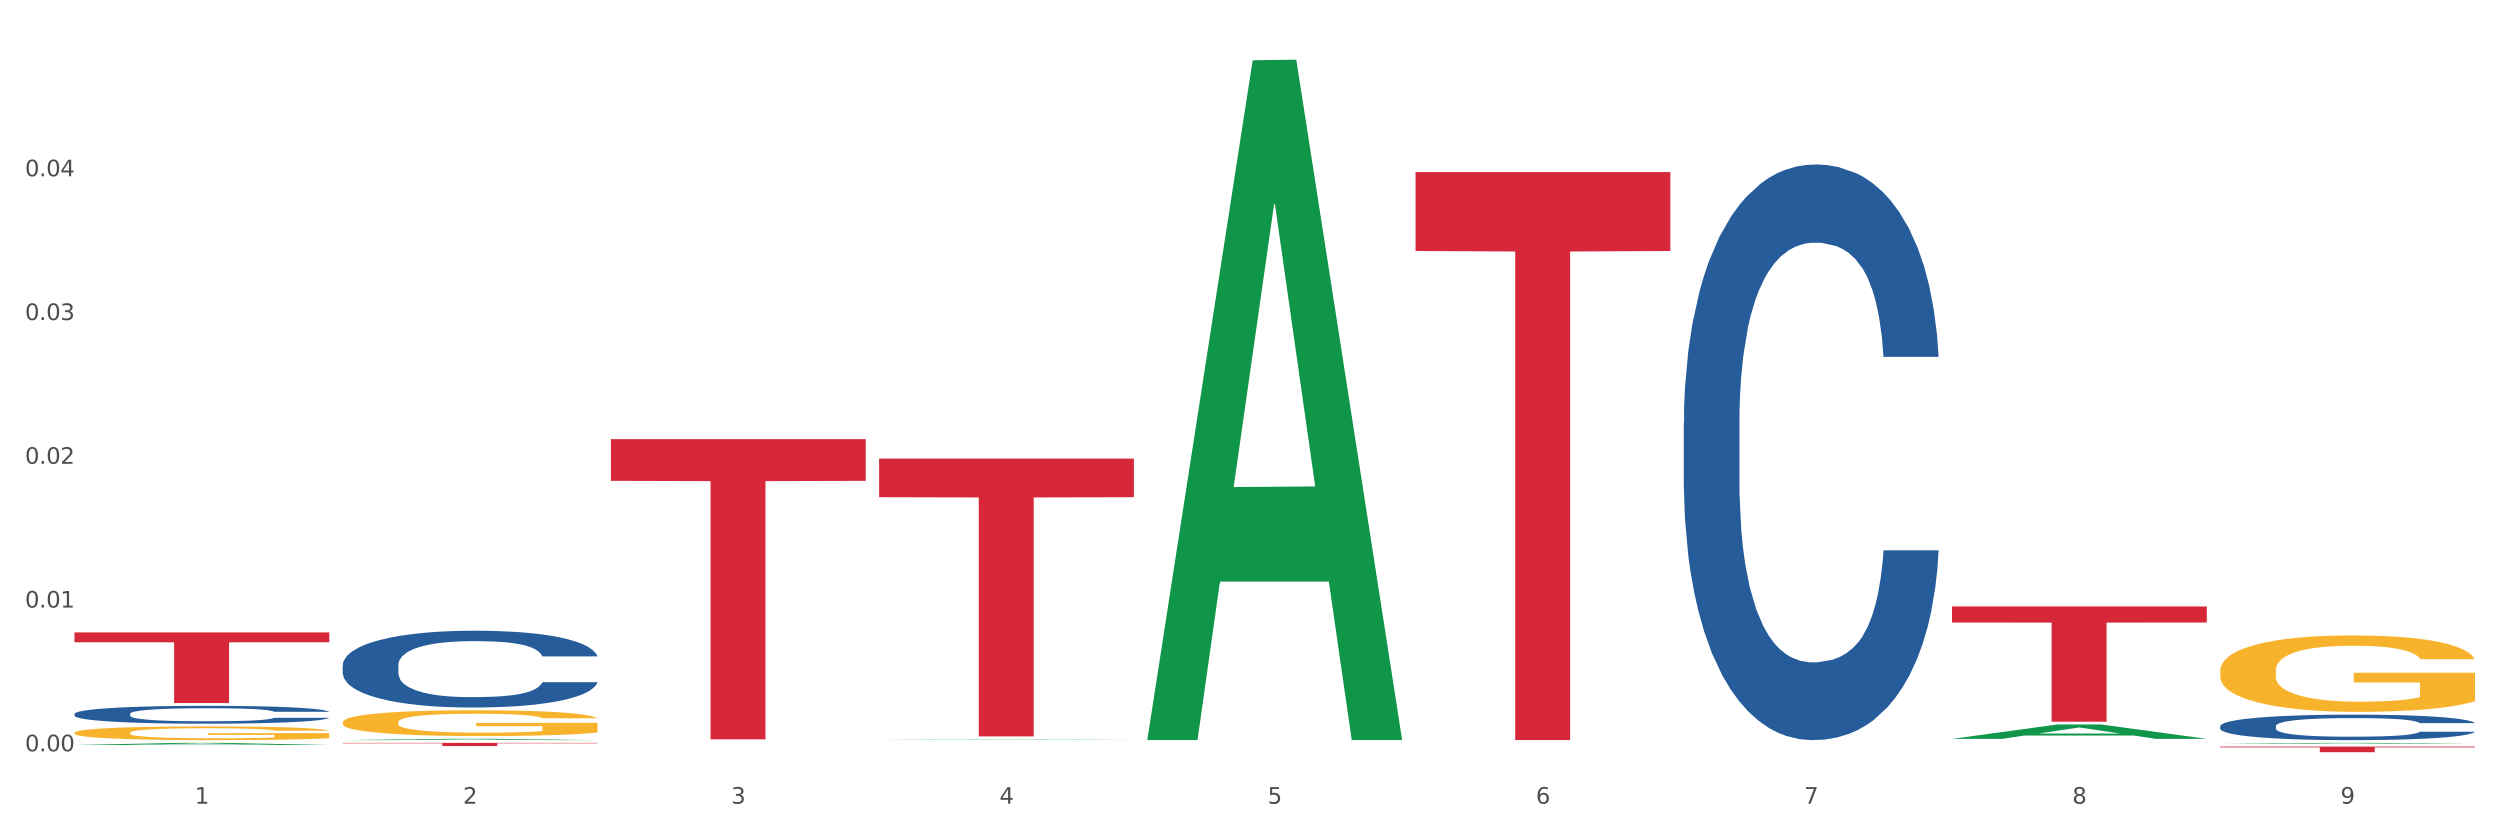 <?xml version="1.0" encoding="utf-8" standalone="no"?>
<!DOCTYPE svg PUBLIC "-//W3C//DTD SVG 1.1//EN"
  "http://www.w3.org/Graphics/SVG/1.1/DTD/svg11.dtd">
<svg xmlns:xlink="http://www.w3.org/1999/xlink" width="1080pt" height="360pt" viewBox="0 0 1080 360" xmlns="http://www.w3.org/2000/svg" version="1.1">
 <rect x="0" y="0" width="1080" height="360" fill="#333333" stroke="none"/>
 <defs>
  <style type="text/css">*{stroke-linejoin: round; stroke-linecap: butt}</style>
 </defs>
 <g id="figure_1">
  <g id="patch_1">
   <path d="M 0 360 
L 1080 360 
L 1080 0 
L 0 0 
z
" style="fill: #ffffff; stroke: #ffffff; stroke-linejoin: miter"/>
  </g>
  <g id="axes_1">
   <g id="matplotlib.axis_1">
    <g id="xtick_1">
     <g id="text_1">
      <!-- 1 -->
      <g style="fill: #4d4d4d" transform="translate(84.159 347.204) scale(0.096 -0.096)">
       <defs>
        <path id="DejaVuSans-31" d="M 794 531 
L 1825 531 
L 1825 4091 
L 703 3866 
L 703 4441 
L 1819 4666 
L 2450 4666 
L 2450 531 
L 3481 531 
L 3481 0 
L 794 0 
L 794 531 
z
" transform="scale(0.016)"/>
       </defs>
       <use xlink:href="#DejaVuSans-31"/>
      </g>
     </g>
    </g>
    <g id="xtick_2">
     <g id="text_2">
      <!-- 2 -->
      <g style="fill: #4d4d4d" transform="translate(200.027 347.204) scale(0.096 -0.096)">
       <defs>
        <path id="DejaVuSans-32" d="M 1228 531 
L 3431 531 
L 3431 0 
L 469 0 
L 469 531 
Q 828 903 1448 1529 
Q 2069 2156 2228 2338 
Q 2531 2678 2651 2914 
Q 2772 3150 2772 3378 
Q 2772 3750 2511 3984 
Q 2250 4219 1831 4219 
Q 1534 4219 1204 4116 
Q 875 4013 500 3803 
L 500 4441 
Q 881 4594 1212 4672 
Q 1544 4750 1819 4750 
Q 2544 4750 2975 4387 
Q 3406 4025 3406 3419 
Q 3406 3131 3298 2873 
Q 3191 2616 2906 2266 
Q 2828 2175 2409 1742 
Q 1991 1309 1228 531 
z
" transform="scale(0.016)"/>
       </defs>
       <use xlink:href="#DejaVuSans-32"/>
      </g>
     </g>
    </g>
    <g id="xtick_3">
     <g id="text_3">
      <!-- 3 -->
      <g style="fill: #4d4d4d" transform="translate(315.896 347.204) scale(0.096 -0.096)">
       <defs>
        <path id="DejaVuSans-33" d="M 2597 2516 
Q 3050 2419 3304 2112 
Q 3559 1806 3559 1356 
Q 3559 666 3084 287 
Q 2609 -91 1734 -91 
Q 1441 -91 1130 -33 
Q 819 25 488 141 
L 488 750 
Q 750 597 1062 519 
Q 1375 441 1716 441 
Q 2309 441 2620 675 
Q 2931 909 2931 1356 
Q 2931 1769 2642 2001 
Q 2353 2234 1838 2234 
L 1294 2234 
L 1294 2753 
L 1863 2753 
Q 2328 2753 2575 2939 
Q 2822 3125 2822 3475 
Q 2822 3834 2567 4026 
Q 2313 4219 1838 4219 
Q 1578 4219 1281 4162 
Q 984 4106 628 3988 
L 628 4550 
Q 988 4650 1302 4700 
Q 1616 4750 1894 4750 
Q 2613 4750 3031 4423 
Q 3450 4097 3450 3541 
Q 3450 3153 3228 2886 
Q 3006 2619 2597 2516 
z
" transform="scale(0.016)"/>
       </defs>
       <use xlink:href="#DejaVuSans-33"/>
      </g>
     </g>
    </g>
    <g id="xtick_4">
     <g id="text_4">
      <!-- 4 -->
      <g style="fill: #4d4d4d" transform="translate(431.765 347.204) scale(0.096 -0.096)">
       <defs>
        <path id="DejaVuSans-34" d="M 2419 4116 
L 825 1625 
L 2419 1625 
L 2419 4116 
z
M 2253 4666 
L 3047 4666 
L 3047 1625 
L 3713 1625 
L 3713 1100 
L 3047 1100 
L 3047 0 
L 2419 0 
L 2419 1100 
L 313 1100 
L 313 1709 
L 2253 4666 
z
" transform="scale(0.016)"/>
       </defs>
       <use xlink:href="#DejaVuSans-34"/>
      </g>
     </g>
    </g>
    <g id="xtick_5">
     <g id="text_5">
      <!-- 5 -->
      <g style="fill: #4d4d4d" transform="translate(547.634 347.204) scale(0.096 -0.096)">
       <defs>
        <path id="DejaVuSans-35" d="M 691 4666 
L 3169 4666 
L 3169 4134 
L 1269 4134 
L 1269 2991 
Q 1406 3038 1543 3061 
Q 1681 3084 1819 3084 
Q 2600 3084 3056 2656 
Q 3513 2228 3513 1497 
Q 3513 744 3044 326 
Q 2575 -91 1722 -91 
Q 1428 -91 1123 -41 
Q 819 9 494 109 
L 494 744 
Q 775 591 1075 516 
Q 1375 441 1709 441 
Q 2250 441 2565 725 
Q 2881 1009 2881 1497 
Q 2881 1984 2565 2268 
Q 2250 2553 1709 2553 
Q 1456 2553 1204 2497 
Q 953 2441 691 2322 
L 691 4666 
z
" transform="scale(0.016)"/>
       </defs>
       <use xlink:href="#DejaVuSans-35"/>
      </g>
     </g>
    </g>
    <g id="xtick_6">
     <g id="text_6">
      <!-- 6 -->
      <g style="fill: #4d4d4d" transform="translate(663.502 347.204) scale(0.096 -0.096)">
       <defs>
        <path id="DejaVuSans-36" d="M 2113 2584 
Q 1688 2584 1439 2293 
Q 1191 2003 1191 1497 
Q 1191 994 1439 701 
Q 1688 409 2113 409 
Q 2538 409 2786 701 
Q 3034 994 3034 1497 
Q 3034 2003 2786 2293 
Q 2538 2584 2113 2584 
z
M 3366 4563 
L 3366 3988 
Q 3128 4100 2886 4159 
Q 2644 4219 2406 4219 
Q 1781 4219 1451 3797 
Q 1122 3375 1075 2522 
Q 1259 2794 1537 2939 
Q 1816 3084 2150 3084 
Q 2853 3084 3261 2657 
Q 3669 2231 3669 1497 
Q 3669 778 3244 343 
Q 2819 -91 2113 -91 
Q 1303 -91 875 529 
Q 447 1150 447 2328 
Q 447 3434 972 4092 
Q 1497 4750 2381 4750 
Q 2619 4750 2861 4703 
Q 3103 4656 3366 4563 
z
" transform="scale(0.016)"/>
       </defs>
       <use xlink:href="#DejaVuSans-36"/>
      </g>
     </g>
    </g>
    <g id="xtick_7">
     <g id="text_7">
      <!-- 7 -->
      <g style="fill: #4d4d4d" transform="translate(779.371 347.204) scale(0.096 -0.096)">
       <defs>
        <path id="DejaVuSans-37" d="M 525 4666 
L 3525 4666 
L 3525 4397 
L 1831 0 
L 1172 0 
L 2766 4134 
L 525 4134 
L 525 4666 
z
" transform="scale(0.016)"/>
       </defs>
       <use xlink:href="#DejaVuSans-37"/>
      </g>
     </g>
    </g>
    <g id="xtick_8">
     <g id="text_8">
      <!-- 8 -->
      <g style="fill: #4d4d4d" transform="translate(895.24 347.204) scale(0.096 -0.096)">
       <defs>
        <path id="DejaVuSans-38" d="M 2034 2216 
Q 1584 2216 1326 1975 
Q 1069 1734 1069 1313 
Q 1069 891 1326 650 
Q 1584 409 2034 409 
Q 2484 409 2743 651 
Q 3003 894 3003 1313 
Q 3003 1734 2745 1975 
Q 2488 2216 2034 2216 
z
M 1403 2484 
Q 997 2584 770 2862 
Q 544 3141 544 3541 
Q 544 4100 942 4425 
Q 1341 4750 2034 4750 
Q 2731 4750 3128 4425 
Q 3525 4100 3525 3541 
Q 3525 3141 3298 2862 
Q 3072 2584 2669 2484 
Q 3125 2378 3379 2068 
Q 3634 1759 3634 1313 
Q 3634 634 3220 271 
Q 2806 -91 2034 -91 
Q 1263 -91 848 271 
Q 434 634 434 1313 
Q 434 1759 690 2068 
Q 947 2378 1403 2484 
z
M 1172 3481 
Q 1172 3119 1398 2916 
Q 1625 2713 2034 2713 
Q 2441 2713 2670 2916 
Q 2900 3119 2900 3481 
Q 2900 3844 2670 4047 
Q 2441 4250 2034 4250 
Q 1625 4250 1398 4047 
Q 1172 3844 1172 3481 
z
" transform="scale(0.016)"/>
       </defs>
       <use xlink:href="#DejaVuSans-38"/>
      </g>
     </g>
    </g>
    <g id="xtick_9">
     <g id="text_9">
      <!-- 9 -->
      <g style="fill: #4d4d4d" transform="translate(1011.108 347.204) scale(0.096 -0.096)">
       <defs>
        <path id="DejaVuSans-39" d="M 703 97 
L 703 672 
Q 941 559 1184 500 
Q 1428 441 1663 441 
Q 2288 441 2617 861 
Q 2947 1281 2994 2138 
Q 2813 1869 2534 1725 
Q 2256 1581 1919 1581 
Q 1219 1581 811 2004 
Q 403 2428 403 3163 
Q 403 3881 828 4315 
Q 1253 4750 1959 4750 
Q 2769 4750 3195 4129 
Q 3622 3509 3622 2328 
Q 3622 1225 3098 567 
Q 2575 -91 1691 -91 
Q 1453 -91 1209 -44 
Q 966 3 703 97 
z
M 1959 2075 
Q 2384 2075 2632 2365 
Q 2881 2656 2881 3163 
Q 2881 3666 2632 3958 
Q 2384 4250 1959 4250 
Q 1534 4250 1286 3958 
Q 1038 3666 1038 3163 
Q 1038 2656 1286 2365 
Q 1534 2075 1959 2075 
z
" transform="scale(0.016)"/>
       </defs>
       <use xlink:href="#DejaVuSans-39"/>
      </g>
     </g>
    </g>
    <g id="xtick_10"/>
    <g id="xtick_11"/>
    <g id="xtick_12"/>
    <g id="xtick_13"/>
    <g id="xtick_14"/>
    <g id="xtick_15"/>
    <g id="xtick_16"/>
    <g id="xtick_17"/>
   </g>
   <g id="matplotlib.axis_2">
    <g id="ytick_1">
     <g id="text_10">
      <!-- 0.00 -->
      <g style="fill: #4d4d4d" transform="translate(10.8 324.569) scale(0.096 -0.096)">
       <defs>
        <path id="DejaVuSans-30" d="M 2034 4250 
Q 1547 4250 1301 3770 
Q 1056 3291 1056 2328 
Q 1056 1369 1301 889 
Q 1547 409 2034 409 
Q 2525 409 2770 889 
Q 3016 1369 3016 2328 
Q 3016 3291 2770 3770 
Q 2525 4250 2034 4250 
z
M 2034 4750 
Q 2819 4750 3233 4129 
Q 3647 3509 3647 2328 
Q 3647 1150 3233 529 
Q 2819 -91 2034 -91 
Q 1250 -91 836 529 
Q 422 1150 422 2328 
Q 422 3509 836 4129 
Q 1250 4750 2034 4750 
z
" transform="scale(0.016)"/>
        <path id="DejaVuSans-2e" d="M 684 794 
L 1344 794 
L 1344 0 
L 684 0 
L 684 794 
z
" transform="scale(0.016)"/>
       </defs>
       <use xlink:href="#DejaVuSans-30"/>
       <use xlink:href="#DejaVuSans-2e" transform="translate(63.623 0)"/>
       <use xlink:href="#DejaVuSans-30" transform="translate(95.41 0)"/>
       <use xlink:href="#DejaVuSans-30" transform="translate(159.033 0)"/>
      </g>
     </g>
    </g>
    <g id="ytick_2">
     <g id="text_11">
      <!-- 0.01 -->
      <g style="fill: #4d4d4d" transform="translate(10.8 262.467) scale(0.096 -0.096)">
       <use xlink:href="#DejaVuSans-30"/>
       <use xlink:href="#DejaVuSans-2e" transform="translate(63.623 0)"/>
       <use xlink:href="#DejaVuSans-30" transform="translate(95.41 0)"/>
       <use xlink:href="#DejaVuSans-31" transform="translate(159.033 0)"/>
      </g>
     </g>
    </g>
    <g id="ytick_3">
     <g id="text_12">
      <!-- 0.02 -->
      <g style="fill: #4d4d4d" transform="translate(10.8 200.365) scale(0.096 -0.096)">
       <use xlink:href="#DejaVuSans-30"/>
       <use xlink:href="#DejaVuSans-2e" transform="translate(63.623 0)"/>
       <use xlink:href="#DejaVuSans-30" transform="translate(95.41 0)"/>
       <use xlink:href="#DejaVuSans-32" transform="translate(159.033 0)"/>
      </g>
     </g>
    </g>
    <g id="ytick_4">
     <g id="text_13">
      <!-- 0.03 -->
      <g style="fill: #4d4d4d" transform="translate(10.8 138.263) scale(0.096 -0.096)">
       <use xlink:href="#DejaVuSans-30"/>
       <use xlink:href="#DejaVuSans-2e" transform="translate(63.623 0)"/>
       <use xlink:href="#DejaVuSans-30" transform="translate(95.41 0)"/>
       <use xlink:href="#DejaVuSans-33" transform="translate(159.033 0)"/>
      </g>
     </g>
    </g>
    <g id="ytick_5">
     <g id="text_14">
      <!-- 0.04 -->
      <g style="fill: #4d4d4d" transform="translate(10.8 76.161) scale(0.096 -0.096)">
       <use xlink:href="#DejaVuSans-30"/>
       <use xlink:href="#DejaVuSans-2e" transform="translate(63.623 0)"/>
       <use xlink:href="#DejaVuSans-30" transform="translate(95.41 0)"/>
       <use xlink:href="#DejaVuSans-34" transform="translate(159.033 0)"/>
      </g>
     </g>
    </g>
    <g id="ytick_6"/>
    <g id="ytick_7"/>
    <g id="ytick_8"/>
    <g id="ytick_9"/>
    <g id="ytick_10"/>
   </g>
   <g id="PolyCollection_1">
    <path d="M 32.175 321.835 
L 32.288 321.834 
L 77.68 320.922 
L 96.518 320.921 
L 142.25 321.837 
L 120.462 321.837 
L 110.589 321.624 
L 63.722 321.624 
L 63.382 321.627 
L 53.85 321.837 
L 32.175 321.837 
L 32.175 321.835 
L 69.623 321.497 
L 104.689 321.496 
L 87.326 321.117 
L 87.099 321.115 
L 86.872 321.117 
L 69.51 321.496 
L 69.623 321.497 
L 32.175 321.835 
z
" clip-path="url(#p3034b8e7c7)" style="fill: #109648"/>
    <path d="M 959.125 322.541 
L 1069.2 322.541 
L 1069.2 322.876 
L 1025.9 322.878 
L 1025.9 324.95 
L 1002.164 324.95 
L 1002.164 322.878 
L 959.125 322.876 
L 959.125 322.543 
L 959.125 322.541 
z
" clip-path="url(#p3034b8e7c7)" style="fill: #d62839"/>
    <path d="M 843.256 262.003 
L 953.331 262.003 
L 953.331 268.92 
L 910.032 268.967 
L 910.032 311.781 
L 886.295 311.781 
L 886.295 268.967 
L 843.256 268.92 
L 843.256 262.049 
L 843.256 262.003 
z
" clip-path="url(#p3034b8e7c7)" style="fill: #d62839"/>
    <path d="M 611.519 74.325 
L 721.594 74.325 
L 721.594 108.427 
L 678.294 108.657 
L 678.294 319.722 
L 654.557 319.722 
L 654.557 108.657 
L 611.519 108.427 
L 611.519 74.555 
L 611.519 74.325 
z
" clip-path="url(#p3034b8e7c7)" style="fill: #d62839"/>
    <path d="M 379.781 198.116 
L 489.856 198.116 
L 489.856 214.795 
L 446.557 214.908 
L 446.557 318.136 
L 422.82 318.136 
L 422.82 214.908 
L 379.781 214.795 
L 379.781 198.229 
L 379.781 198.116 
z
" clip-path="url(#p3034b8e7c7)" style="fill: #d62839"/>
    <path d="M 263.912 189.701 
L 373.988 189.701 
L 373.988 207.724 
L 330.688 207.846 
L 330.688 319.395 
L 306.951 319.395 
L 306.951 207.846 
L 263.912 207.724 
L 263.912 189.823 
L 263.912 189.701 
z
" clip-path="url(#p3034b8e7c7)" style="fill: #d62839"/>
    <path d="M 32.175 308.383 
L 32.305 308.376 
L 32.305 308.179 
L 32.695 307.911 
L 34.127 307.418 
L 35.948 307.045 
L 39.071 306.608 
L 40.762 306.425 
L 42.974 306.22 
L 47.528 305.889 
L 52.733 305.607 
L 56.376 305.452 
L 59.108 305.354 
L 65.224 305.178 
L 68.737 305.1 
L 72.38 305.037 
L 75.503 304.994 
L 80.707 304.945 
L 84.871 304.924 
L 89.685 304.917 
L 93.718 304.924 
L 99.053 304.952 
L 106.86 305.037 
L 109.852 305.086 
L 113.886 305.171 
L 118.049 305.283 
L 121.432 305.396 
L 125.336 305.558 
L 129.369 305.769 
L 133.273 306.037 
L 136.005 306.284 
L 138.217 306.544 
L 140.168 306.861 
L 141.6 307.207 
L 142.25 307.495 
L 118.44 307.495 
L 117.789 307.235 
L 116.488 306.953 
L 115.187 306.763 
L 113.756 306.608 
L 111.544 306.432 
L 109.592 306.319 
L 106.339 306.185 
L 103.347 306.1 
L 100.874 306.051 
L 97.882 306.009 
L 91.506 305.967 
L 86.952 305.967 
L 84.09 305.981 
L 80.577 306.016 
L 77.584 306.065 
L 74.071 306.15 
L 71.339 306.241 
L 68.607 306.361 
L 67.045 306.446 
L 64.703 306.601 
L 63.142 306.728 
L 61.06 306.946 
L 59.889 307.101 
L 57.807 307.503 
L 56.896 307.798 
L 56.506 308.003 
L 56.246 308.228 
L 56.246 309.327 
L 57.027 309.82 
L 57.677 310.032 
L 58.718 310.271 
L 60.67 310.581 
L 63.532 310.884 
L 66.525 311.103 
L 68.997 311.237 
L 71.339 311.335 
L 73.681 311.413 
L 76.543 311.483 
L 78.885 311.525 
L 82.398 311.568 
L 86.562 311.589 
L 89.815 311.589 
L 96.451 311.554 
L 99.443 311.518 
L 102.306 311.469 
L 105.428 311.392 
L 107.901 311.307 
L 109.332 311.244 
L 111.674 311.11 
L 113.495 310.969 
L 115.057 310.807 
L 116.098 310.666 
L 117.269 310.455 
L 118.179 310.215 
L 118.44 310.088 
L 142.25 310.088 
L 141.73 310.342 
L 140.819 310.588 
L 138.997 310.92 
L 137.566 311.11 
L 135.354 311.342 
L 133.012 311.54 
L 129.759 311.758 
L 126.767 311.92 
L 123.644 312.061 
L 120.261 312.188 
L 114.146 312.364 
L 111.934 312.413 
L 107.25 312.498 
L 103.607 312.547 
L 98.272 312.596 
L 92.807 312.625 
L 87.083 312.632 
L 82.008 312.617 
L 76.413 312.575 
L 72.9 312.533 
L 68.997 312.47 
L 64.443 312.371 
L 60.149 312.251 
L 56.116 312.11 
L 52.342 311.948 
L 48.829 311.765 
L 44.275 311.462 
L 40.893 311.166 
L 38.42 310.891 
L 36.729 310.659 
L 35.037 310.363 
L 34.127 310.159 
L 32.695 309.665 
L 32.175 309.208 
L 32.175 308.383 
z
" clip-path="url(#p3034b8e7c7)" style="fill: #255c99"/>
    <path d="M 148.044 287.377 
L 148.174 287.347 
L 148.174 286.498 
L 148.564 285.346 
L 149.995 283.225 
L 151.817 281.619 
L 154.94 279.74 
L 156.631 278.952 
L 158.843 278.073 
L 163.397 276.649 
L 168.602 275.437 
L 172.245 274.77 
L 174.977 274.346 
L 181.092 273.588 
L 184.605 273.255 
L 188.249 272.982 
L 191.371 272.8 
L 196.576 272.588 
L 200.739 272.497 
L 205.553 272.467 
L 209.587 272.497 
L 214.922 272.619 
L 222.728 272.982 
L 225.721 273.194 
L 229.754 273.558 
L 233.918 274.043 
L 237.301 274.528 
L 241.204 275.225 
L 245.238 276.134 
L 249.141 277.286 
L 251.874 278.346 
L 254.086 279.467 
L 256.037 280.831 
L 257.468 282.316 
L 258.119 283.559 
L 234.308 283.559 
L 233.658 282.437 
L 232.357 281.225 
L 231.056 280.407 
L 229.624 279.74 
L 227.412 278.983 
L 225.461 278.498 
L 222.208 277.922 
L 219.215 277.558 
L 216.743 277.346 
L 213.751 277.164 
L 207.375 276.982 
L 202.821 276.982 
L 199.959 277.043 
L 196.446 277.195 
L 193.453 277.407 
L 189.94 277.77 
L 187.208 278.164 
L 184.475 278.68 
L 182.914 279.043 
L 180.572 279.71 
L 179.011 280.255 
L 176.929 281.195 
L 175.758 281.861 
L 173.676 283.589 
L 172.765 284.862 
L 172.375 285.74 
L 172.115 286.71 
L 172.115 291.438 
L 172.895 293.559 
L 173.546 294.468 
L 174.587 295.498 
L 176.538 296.832 
L 179.401 298.135 
L 182.393 299.074 
L 184.866 299.65 
L 187.208 300.074 
L 189.55 300.408 
L 192.412 300.711 
L 194.754 300.893 
L 198.267 301.074 
L 202.431 301.165 
L 205.684 301.165 
L 212.319 301.014 
L 215.312 300.862 
L 218.174 300.65 
L 221.297 300.317 
L 223.769 299.953 
L 225.201 299.68 
L 227.543 299.105 
L 229.364 298.499 
L 230.925 297.802 
L 231.966 297.195 
L 233.137 296.286 
L 234.048 295.256 
L 234.308 294.711 
L 258.119 294.711 
L 257.599 295.801 
L 256.688 296.862 
L 254.866 298.286 
L 253.435 299.105 
L 251.223 300.105 
L 248.881 300.953 
L 245.628 301.893 
L 242.636 302.59 
L 239.513 303.196 
L 236.13 303.741 
L 230.015 304.499 
L 227.803 304.711 
L 223.119 305.075 
L 219.476 305.287 
L 214.141 305.499 
L 208.676 305.62 
L 202.951 305.65 
L 197.877 305.59 
L 192.282 305.408 
L 188.769 305.226 
L 184.866 304.953 
L 180.312 304.529 
L 176.018 304.014 
L 171.984 303.408 
L 168.211 302.711 
L 164.698 301.923 
L 160.144 300.62 
L 156.761 299.347 
L 154.289 298.165 
L 152.598 297.165 
L 150.906 295.892 
L 149.995 295.014 
L 148.564 292.892 
L 148.044 290.922 
L 148.044 287.377 
z
" clip-path="url(#p3034b8e7c7)" style="fill: #255c99"/>
    <path d="M 727.387 182.789 
L 727.517 182.562 
L 727.517 176.203 
L 727.908 167.573 
L 729.339 151.674 
L 731.161 139.637 
L 734.283 125.556 
L 735.975 119.651 
L 738.187 113.065 
L 742.741 102.39 
L 747.945 93.306 
L 751.588 88.309 
L 754.321 85.129 
L 760.436 79.451 
L 763.949 76.953 
L 767.592 74.909 
L 770.715 73.546 
L 775.919 71.957 
L 780.083 71.275 
L 784.897 71.048 
L 788.931 71.275 
L 794.265 72.184 
L 802.072 74.909 
L 805.065 76.499 
L 809.098 79.224 
L 813.262 82.858 
L 816.645 86.492 
L 820.548 91.716 
L 824.581 98.529 
L 828.485 107.16 
L 831.217 115.109 
L 833.429 123.512 
L 835.381 133.732 
L 836.812 144.861 
L 837.463 154.173 
L 813.652 154.173 
L 813.001 145.769 
L 811.7 136.685 
L 810.399 130.553 
L 808.968 125.556 
L 806.756 119.878 
L 804.804 116.244 
L 801.551 111.929 
L 798.559 109.204 
L 796.087 107.614 
L 793.094 106.251 
L 786.719 104.888 
L 782.165 104.888 
L 779.302 105.343 
L 775.789 106.478 
L 772.797 108.068 
L 769.284 110.793 
L 766.551 113.746 
L 763.819 117.607 
L 762.257 120.332 
L 759.915 125.329 
L 758.354 129.417 
L 756.272 136.458 
L 755.101 141.454 
L 753.019 154.4 
L 752.109 163.939 
L 751.718 170.525 
L 751.458 177.793 
L 751.458 213.223 
L 752.239 229.121 
L 752.889 235.935 
L 753.93 243.657 
L 755.882 253.65 
L 758.744 263.416 
L 761.737 270.456 
L 764.209 274.772 
L 766.551 277.951 
L 768.893 280.45 
L 771.756 282.721 
L 774.098 284.083 
L 777.611 285.446 
L 781.774 286.127 
L 785.027 286.127 
L 791.663 284.992 
L 794.656 283.856 
L 797.518 282.267 
L 800.641 279.768 
L 803.113 277.043 
L 804.544 274.999 
L 806.886 270.684 
L 808.708 266.141 
L 810.269 260.918 
L 811.31 256.375 
L 812.481 249.562 
L 813.392 241.84 
L 813.652 237.752 
L 837.463 237.752 
L 836.942 245.928 
L 836.031 253.877 
L 834.21 264.551 
L 832.779 270.684 
L 830.567 278.178 
L 828.225 284.538 
L 824.972 291.578 
L 821.979 296.802 
L 818.856 301.344 
L 815.474 305.432 
L 809.358 311.11 
L 807.146 312.7 
L 802.462 315.426 
L 798.819 317.015 
L 793.485 318.605 
L 788.02 319.514 
L 782.295 319.741 
L 777.22 319.287 
L 771.626 317.924 
L 768.113 316.561 
L 764.209 314.517 
L 759.655 311.337 
L 755.362 307.476 
L 751.328 302.934 
L 747.555 297.71 
L 744.042 291.805 
L 739.488 282.039 
L 736.105 272.5 
L 733.633 263.643 
L 731.941 256.148 
L 730.25 246.609 
L 729.339 240.023 
L 727.908 224.125 
L 727.387 209.362 
L 727.387 182.789 
z
" clip-path="url(#p3034b8e7c7)" style="fill: #255c99"/>
    <path d="M 959.125 313.674 
L 959.255 313.664 
L 959.255 313.382 
L 959.645 313 
L 961.076 312.295 
L 962.898 311.762 
L 966.021 311.138 
L 967.712 310.877 
L 969.924 310.585 
L 974.478 310.112 
L 979.683 309.71 
L 983.326 309.488 
L 986.058 309.347 
L 992.173 309.096 
L 995.686 308.985 
L 999.33 308.895 
L 1002.452 308.834 
L 1007.657 308.764 
L 1011.82 308.734 
L 1016.635 308.724 
L 1020.668 308.734 
L 1026.003 308.774 
L 1033.809 308.895 
L 1036.802 308.965 
L 1040.835 309.086 
L 1044.999 309.247 
L 1048.382 309.408 
L 1052.285 309.639 
L 1056.319 309.941 
L 1060.222 310.323 
L 1062.955 310.675 
L 1065.167 311.048 
L 1067.118 311.501 
L 1068.549 311.994 
L 1069.2 312.406 
L 1045.389 312.406 
L 1044.739 312.034 
L 1043.438 311.631 
L 1042.137 311.36 
L 1040.705 311.138 
L 1038.493 310.887 
L 1036.542 310.726 
L 1033.289 310.535 
L 1030.296 310.414 
L 1027.824 310.343 
L 1024.832 310.283 
L 1018.456 310.223 
L 1013.902 310.223 
L 1011.04 310.243 
L 1007.527 310.293 
L 1004.534 310.364 
L 1001.021 310.484 
L 998.289 310.615 
L 995.556 310.786 
L 993.995 310.907 
L 991.653 311.128 
L 990.092 311.309 
L 988.01 311.621 
L 986.839 311.843 
L 984.757 312.416 
L 983.846 312.839 
L 983.456 313.13 
L 983.196 313.452 
L 983.196 315.022 
L 983.976 315.726 
L 984.627 316.028 
L 985.668 316.37 
L 987.619 316.813 
L 990.482 317.246 
L 993.474 317.557 
L 995.947 317.749 
L 998.289 317.889 
L 1000.631 318 
L 1003.493 318.101 
L 1005.835 318.161 
L 1009.348 318.221 
L 1013.512 318.252 
L 1016.765 318.252 
L 1023.4 318.201 
L 1026.393 318.151 
L 1029.255 318.081 
L 1032.378 317.97 
L 1034.85 317.849 
L 1036.282 317.759 
L 1038.624 317.567 
L 1040.445 317.366 
L 1042.006 317.135 
L 1043.047 316.934 
L 1044.218 316.632 
L 1045.129 316.29 
L 1045.389 316.109 
L 1069.2 316.109 
L 1068.68 316.471 
L 1067.769 316.823 
L 1065.947 317.296 
L 1064.516 317.567 
L 1062.304 317.9 
L 1059.962 318.181 
L 1056.709 318.493 
L 1053.717 318.725 
L 1050.594 318.926 
L 1047.211 319.107 
L 1041.096 319.358 
L 1038.884 319.429 
L 1034.2 319.55 
L 1030.557 319.62 
L 1025.222 319.69 
L 1019.757 319.731 
L 1014.032 319.741 
L 1008.958 319.721 
L 1003.363 319.66 
L 999.85 319.6 
L 995.947 319.509 
L 991.393 319.368 
L 987.099 319.197 
L 983.065 318.996 
L 979.292 318.765 
L 975.779 318.503 
L 971.225 318.071 
L 967.842 317.648 
L 965.37 317.256 
L 963.679 316.924 
L 961.987 316.501 
L 961.076 316.209 
L 959.645 315.505 
L 959.125 314.851 
L 959.125 313.674 
z
" clip-path="url(#p3034b8e7c7)" style="fill: #255c99"/>
    <path d="M 148.044 320.921 
L 258.119 320.921 
L 258.119 321.112 
L 214.819 321.113 
L 214.819 322.292 
L 191.083 322.292 
L 191.083 321.113 
L 148.044 321.112 
L 148.044 320.923 
L 148.044 320.921 
z
" clip-path="url(#p3034b8e7c7)" style="fill: #d62839"/>
    <path d="M 32.175 273.205 
L 142.25 273.205 
L 142.25 277.448 
L 98.951 277.476 
L 98.951 303.736 
L 75.214 303.736 
L 75.214 277.476 
L 32.175 277.448 
L 32.175 273.234 
L 32.175 273.205 
z
" clip-path="url(#p3034b8e7c7)" style="fill: #d62839"/>
    <path d="M 959.125 289.773 
L 959.255 289.743 
L 959.255 288.657 
L 959.515 287.722 
L 960.814 285.459 
L 962.764 283.589 
L 964.193 282.593 
L 965.623 281.779 
L 967.312 280.964 
L 969.391 280.119 
L 973.16 278.883 
L 975.5 278.249 
L 978.359 277.585 
L 983.557 276.62 
L 987.326 276.077 
L 991.225 275.624 
L 997.593 275.081 
L 1001.751 274.84 
L 1006.17 274.659 
L 1011.498 274.538 
L 1015.527 274.508 
L 1024.364 274.599 
L 1031.902 274.87 
L 1035.541 275.081 
L 1040.219 275.443 
L 1042.688 275.685 
L 1046.717 276.167 
L 1050.876 276.801 
L 1053.735 277.344 
L 1058.024 278.37 
L 1061.273 279.395 
L 1064.262 280.662 
L 1065.821 281.537 
L 1066.991 282.352 
L 1068.03 283.287 
L 1069.07 284.765 
L 1045.677 284.765 
L 1044.768 283.71 
L 1043.338 282.714 
L 1041.259 281.749 
L 1039.439 281.145 
L 1036.32 280.391 
L 1033.461 279.908 
L 1030.472 279.546 
L 1026.833 279.245 
L 1023.974 279.094 
L 1019.946 278.973 
L 1012.018 279.003 
L 1006.69 279.245 
L 1003.051 279.546 
L 1000.712 279.818 
L 998.632 280.119 
L 996.293 280.542 
L 993.564 281.175 
L 991.614 281.749 
L 989.665 282.473 
L 988.106 283.197 
L 986.676 284.041 
L 985.506 284.946 
L 984.597 285.882 
L 983.817 287.028 
L 983.167 288.929 
L 983.167 293.062 
L 983.427 293.997 
L 984.077 295.234 
L 984.857 296.169 
L 986.156 297.286 
L 987.326 298.04 
L 989.535 299.126 
L 992.004 300.031 
L 993.954 300.604 
L 995.903 301.087 
L 999.282 301.751 
L 1003.051 302.294 
L 1006.3 302.625 
L 1010.718 302.927 
L 1013.708 303.048 
L 1016.307 303.108 
L 1022.675 303.108 
L 1027.223 303.018 
L 1032.292 302.806 
L 1036.19 302.535 
L 1039.439 302.203 
L 1043.078 301.66 
L 1045.418 301.147 
L 1045.418 294.842 
L 1016.827 294.812 
L 1016.827 290.618 
L 1069.2 290.618 
L 1069.2 302.927 
L 1066.991 303.561 
L 1064.521 304.134 
L 1061.922 304.647 
L 1058.024 305.28 
L 1053.345 305.884 
L 1049.186 306.306 
L 1044.768 306.668 
L 1039.569 307 
L 1032.811 307.302 
L 1028.653 307.422 
L 1023.454 307.513 
L 1017.346 307.543 
L 1012.018 307.483 
L 1006.82 307.332 
L 1001.361 307.06 
L 996.033 306.668 
L 992.004 306.276 
L 987.976 305.793 
L 983.687 305.16 
L 980.308 304.556 
L 977.709 304.013 
L 974.85 303.319 
L 971.731 302.414 
L 969.391 301.6 
L 967.312 300.755 
L 965.103 299.669 
L 963.543 298.734 
L 961.984 297.557 
L 961.074 296.682 
L 960.034 295.325 
L 959.255 293.424 
L 959.125 289.773 
z
" clip-path="url(#p3034b8e7c7)" style="fill: #f7b32b"/>
    <path d="M 148.044 311.989 
L 148.174 311.979 
L 148.174 311.612 
L 148.434 311.296 
L 149.733 310.531 
L 151.683 309.899 
L 153.112 309.563 
L 154.542 309.288 
L 156.231 309.013 
L 158.31 308.727 
L 162.079 308.309 
L 164.419 308.095 
L 167.278 307.871 
L 172.476 307.545 
L 176.245 307.361 
L 180.144 307.208 
L 186.512 307.025 
L 190.67 306.943 
L 195.089 306.882 
L 200.417 306.841 
L 204.446 306.831 
L 213.283 306.862 
L 220.821 306.953 
L 224.46 307.025 
L 229.138 307.147 
L 231.607 307.229 
L 235.636 307.392 
L 239.795 307.606 
L 242.654 307.789 
L 246.943 308.136 
L 250.191 308.482 
L 253.181 308.911 
L 254.74 309.206 
L 255.91 309.481 
L 256.949 309.797 
L 257.989 310.297 
L 234.596 310.297 
L 233.687 309.94 
L 232.257 309.604 
L 230.178 309.278 
L 228.358 309.074 
L 225.239 308.819 
L 222.38 308.656 
L 219.391 308.533 
L 215.752 308.432 
L 212.893 308.381 
L 208.865 308.34 
L 200.937 308.35 
L 195.609 308.432 
L 191.97 308.533 
L 189.631 308.625 
L 187.551 308.727 
L 185.212 308.87 
L 182.483 309.084 
L 180.533 309.278 
L 178.584 309.522 
L 177.025 309.767 
L 175.595 310.052 
L 174.425 310.358 
L 173.516 310.674 
L 172.736 311.062 
L 172.086 311.704 
L 172.086 313.1 
L 172.346 313.416 
L 172.996 313.834 
L 173.776 314.15 
L 175.075 314.527 
L 176.245 314.782 
L 178.454 315.149 
L 180.923 315.455 
L 182.873 315.649 
L 184.822 315.812 
L 188.201 316.036 
L 191.97 316.22 
L 195.219 316.332 
L 199.637 316.434 
L 202.626 316.475 
L 205.226 316.495 
L 211.594 316.495 
L 216.142 316.464 
L 221.211 316.393 
L 225.109 316.301 
L 228.358 316.189 
L 231.997 316.006 
L 234.336 315.832 
L 234.336 313.702 
L 205.746 313.692 
L 205.746 312.275 
L 258.119 312.275 
L 258.119 316.434 
L 255.91 316.648 
L 253.44 316.842 
L 250.841 317.015 
L 246.943 317.229 
L 242.264 317.433 
L 238.105 317.575 
L 233.687 317.698 
L 228.488 317.81 
L 221.73 317.912 
L 217.572 317.953 
L 212.373 317.983 
L 206.265 317.993 
L 200.937 317.973 
L 195.739 317.922 
L 190.28 317.83 
L 184.952 317.698 
L 180.923 317.565 
L 176.895 317.402 
L 172.606 317.188 
L 169.227 316.984 
L 166.628 316.801 
L 163.769 316.566 
L 160.65 316.26 
L 158.31 315.985 
L 156.231 315.7 
L 154.022 315.333 
L 152.462 315.017 
L 150.903 314.619 
L 149.993 314.324 
L 148.953 313.865 
L 148.174 313.223 
L 148.044 311.989 
z
" clip-path="url(#p3034b8e7c7)" style="fill: #f7b32b"/>
    <path d="M 32.175 316.552 
L 32.305 316.546 
L 32.305 316.351 
L 32.565 316.184 
L 33.864 315.778 
L 35.814 315.442 
L 37.243 315.263 
L 38.673 315.117 
L 40.362 314.971 
L 42.442 314.819 
L 46.211 314.597 
L 48.55 314.484 
L 51.409 314.364 
L 56.607 314.191 
L 60.376 314.094 
L 64.275 314.013 
L 70.643 313.915 
L 74.802 313.872 
L 79.22 313.839 
L 84.548 313.818 
L 88.577 313.812 
L 97.414 313.828 
L 104.952 313.877 
L 108.591 313.915 
L 113.269 313.98 
L 115.739 314.023 
L 119.767 314.11 
L 123.926 314.224 
L 126.785 314.321 
L 131.074 314.505 
L 134.323 314.689 
L 137.312 314.917 
L 138.871 315.074 
L 140.041 315.22 
L 141.081 315.388 
L 142.12 315.653 
L 118.728 315.653 
L 117.818 315.464 
L 116.388 315.285 
L 114.309 315.112 
L 112.49 315.003 
L 109.371 314.868 
L 106.512 314.781 
L 103.522 314.716 
L 99.884 314.662 
L 97.025 314.635 
L 92.996 314.614 
L 85.068 314.619 
L 79.74 314.662 
L 76.101 314.716 
L 73.762 314.765 
L 71.683 314.819 
L 69.343 314.895 
L 66.614 315.009 
L 64.665 315.112 
L 62.715 315.242 
L 61.156 315.372 
L 59.726 315.523 
L 58.557 315.686 
L 57.647 315.853 
L 56.867 316.059 
L 56.217 316.4 
L 56.217 317.142 
L 56.477 317.31 
L 57.127 317.532 
L 57.907 317.7 
L 59.206 317.9 
L 60.376 318.035 
L 62.585 318.23 
L 65.055 318.393 
L 67.004 318.495 
L 68.953 318.582 
L 72.332 318.701 
L 76.101 318.799 
L 79.35 318.858 
L 83.769 318.912 
L 86.758 318.934 
L 89.357 318.945 
L 95.725 318.945 
L 100.274 318.929 
L 105.342 318.891 
L 109.241 318.842 
L 112.49 318.782 
L 116.129 318.685 
L 118.468 318.593 
L 118.468 317.461 
L 89.877 317.456 
L 89.877 316.703 
L 142.25 316.703 
L 142.25 318.912 
L 140.041 319.026 
L 137.572 319.129 
L 134.973 319.221 
L 131.074 319.335 
L 126.395 319.443 
L 122.237 319.519 
L 117.818 319.584 
L 112.62 319.643 
L 105.862 319.697 
L 101.703 319.719 
L 96.505 319.735 
L 90.397 319.741 
L 85.068 319.73 
L 79.87 319.703 
L 74.412 319.654 
L 69.083 319.584 
L 65.055 319.513 
L 61.026 319.427 
L 56.737 319.313 
L 53.358 319.205 
L 50.759 319.107 
L 47.9 318.983 
L 44.781 318.82 
L 42.442 318.674 
L 40.362 318.523 
L 38.153 318.328 
L 36.594 318.16 
L 35.034 317.949 
L 34.124 317.792 
L 33.085 317.548 
L 32.305 317.207 
L 32.175 316.552 
z
" clip-path="url(#p3034b8e7c7)" style="fill: #f7b32b"/>
    <path d="M 959.125 321.359 
L 959.238 321.359 
L 1004.63 320.922 
L 1023.468 320.921 
L 1069.2 321.36 
L 1047.412 321.36 
L 1037.539 321.258 
L 990.672 321.258 
L 990.332 321.26 
L 980.799 321.36 
L 959.125 321.36 
L 959.125 321.359 
L 996.573 321.197 
L 1031.638 321.197 
L 1014.276 321.015 
L 1014.049 321.014 
L 1013.822 321.015 
L 996.46 321.197 
L 996.573 321.197 
L 959.125 321.359 
z
" clip-path="url(#p3034b8e7c7)" style="fill: #109648"/>
    <path d="M 843.256 319.183 
L 843.369 319.178 
L 888.761 312.968 
L 907.599 312.962 
L 953.331 319.195 
L 931.543 319.195 
L 921.67 317.744 
L 874.803 317.744 
L 874.463 317.767 
L 864.931 319.195 
L 843.256 319.195 
L 843.256 319.183 
L 880.704 316.877 
L 915.77 316.872 
L 898.407 314.29 
L 898.18 314.279 
L 897.953 314.296 
L 880.591 316.872 
L 880.704 316.877 
L 843.256 319.183 
z
" clip-path="url(#p3034b8e7c7)" style="fill: #109648"/>
    <path d="M 495.65 319.154 
L 495.763 318.878 
L 541.155 26.036 
L 559.993 25.759 
L 605.725 319.706 
L 583.937 319.706 
L 574.064 251.256 
L 527.197 251.256 
L 526.857 252.36 
L 517.324 319.706 
L 495.65 319.706 
L 495.65 319.154 
L 533.098 210.407 
L 568.163 210.131 
L 550.801 88.413 
L 550.574 87.861 
L 550.347 88.689 
L 532.985 210.131 
L 533.098 210.407 
L 495.65 319.154 
z
" clip-path="url(#p3034b8e7c7)" style="fill: #109648"/>
    <path d="M 379.781 319.504 
L 379.895 319.504 
L 425.286 319.317 
L 444.124 319.317 
L 489.856 319.504 
L 468.068 319.504 
L 458.196 319.461 
L 411.328 319.461 
L 410.988 319.461 
L 401.456 319.504 
L 379.781 319.504 
L 379.781 319.504 
L 417.229 319.435 
L 452.295 319.434 
L 434.932 319.357 
L 434.705 319.357 
L 434.478 319.357 
L 417.116 319.434 
L 417.229 319.435 
L 379.781 319.504 
z
" clip-path="url(#p3034b8e7c7)" style="fill: #109648"/>
    <path d="M 148.044 319.74 
L 148.157 319.739 
L 193.549 319.175 
L 212.387 319.174 
L 258.119 319.741 
L 236.331 319.741 
L 226.458 319.609 
L 179.591 319.609 
L 179.251 319.611 
L 169.718 319.741 
L 148.044 319.741 
L 148.044 319.74 
L 185.492 319.53 
L 220.557 319.53 
L 203.195 319.295 
L 202.968 319.294 
L 202.741 319.295 
L 185.379 319.53 
L 185.492 319.53 
L 148.044 319.74 
z
" clip-path="url(#p3034b8e7c7)" style="fill: #109648"/>
   </g>
  </g>
 </g>
 <defs>
  <clipPath id="p3034b8e7c7">
   <rect x="32.175" y="10.8" width="1037.025" height="329.109"/>
  </clipPath>
 </defs>
</svg>
